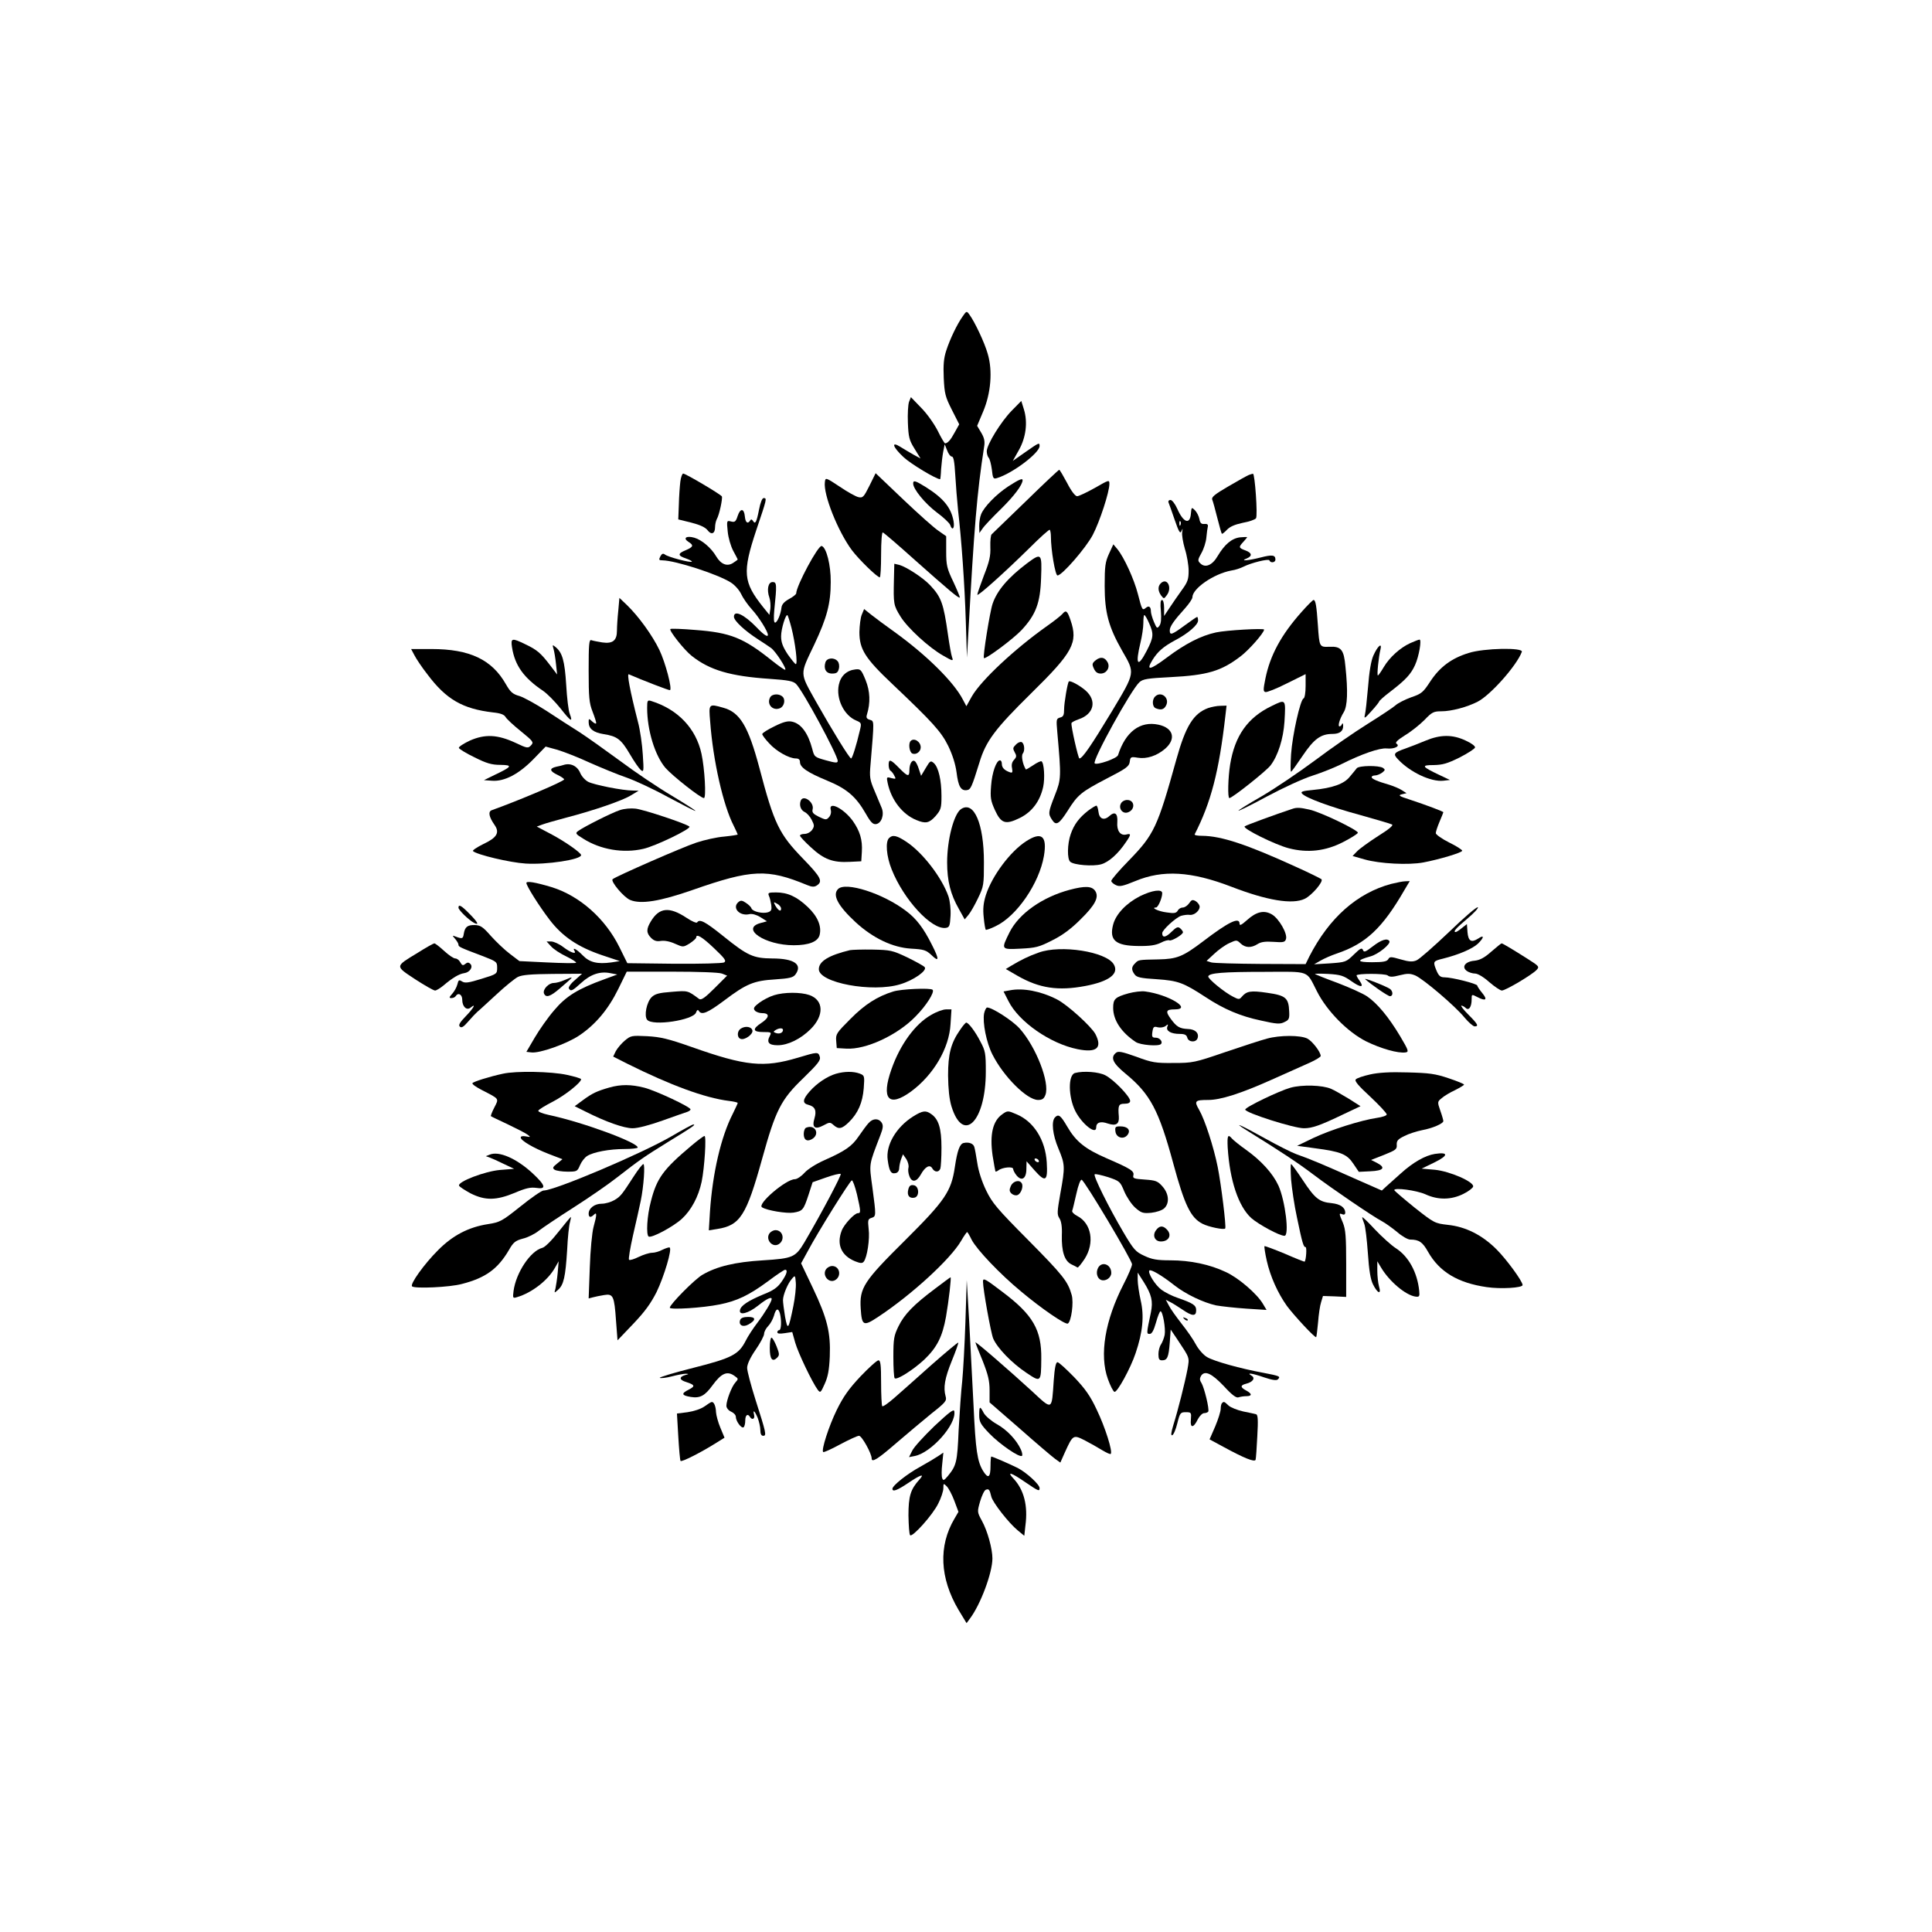 <?xml version="1.0" standalone="no"?>
<!DOCTYPE svg PUBLIC "-//W3C//DTD SVG 20010904//EN"
 "http://www.w3.org/TR/2001/REC-SVG-20010904/DTD/svg10.dtd">
<svg version="1.0" xmlns="http://www.w3.org/2000/svg"
 width="1024pt" height="1024pt" viewBox="0 0 1024 1024"
 preserveAspectRatio="xMidYMid meet">
<g transform="translate(0,1024) scale(0.1,-0.1)"
fill="#000000" stroke="none">
<path d="M5103 8564 c-30 -42 -68 -121 -88 -183 -13 -40 -16 -75 -13 -145 4
-82 8 -99 43 -168 l39 -77 -24 -43 c-22 -41 -37 -57 -51 -58 -3 0 -21 30 -39
67 -19 37 -57 91 -88 122 l-54 56 -10 -25 c-5 -14 -8 -64 -6 -111 3 -76 7 -92
35 -137 l32 -52 -37 20 c-20 12 -52 30 -69 41 -52 33 -42 0 16 -54 37 -35 173
-117 194 -117 1 0 4 24 5 53 2 28 7 70 11 92 l8 40 13 -32 c6 -18 18 -33 25
-33 9 0 14 -27 18 -97 3 -54 10 -138 15 -188 18 -155 35 -393 41 -590 l6 -190
8 140 c30 547 45 733 83 977 5 28 1 47 -15 74 l-22 37 32 76 c41 97 51 216 24
306 -16 58 -70 172 -98 209 -13 18 -15 18 -34 -10z"/>
<path d="M5363 8064 c-58 -59 -133 -181 -133 -216 0 -13 5 -29 10 -34 6 -6 13
-34 17 -62 5 -48 8 -52 27 -46 81 24 226 133 226 170 0 20 -2 19 -75 -32 l-67
-47 32 57 c38 67 48 148 27 216 l-14 45 -50 -51z"/>
<path d="M5437 7583 c-95 -92 -176 -170 -181 -175 -5 -4 -8 -34 -7 -67 2 -47
-5 -78 -34 -151 -19 -51 -35 -96 -35 -102 0 -12 144 117 277 248 56 56 104 99
107 96 3 -3 6 -19 6 -35 0 -71 23 -207 35 -207 24 0 150 145 187 215 37 71 88
227 88 270 0 23 -2 22 -77 -21 -43 -24 -85 -44 -94 -44 -10 0 -31 27 -53 70
-21 39 -39 70 -42 70 -3 0 -83 -75 -177 -167z"/>
<path d="M3606 7688 c-3 -24 -7 -79 -8 -122 l-3 -79 69 -17 c47 -12 74 -25 86
-40 20 -27 40 -19 40 16 0 13 4 32 9 42 14 24 32 112 27 121 -8 12 -192 121
-205 121 -5 0 -12 -19 -15 -42z"/>
<path d="M4608 7665 c-30 -60 -35 -65 -58 -60 -14 3 -59 28 -100 56 -74 49
-75 49 -78 24 -9 -66 69 -261 143 -361 37 -49 133 -143 148 -144 4 0 7 54 7
121 0 68 4 119 9 117 5 -1 83 -68 172 -148 180 -160 230 -202 236 -197 2 2
-14 40 -34 83 -34 71 -38 87 -38 161 l0 81 -40 28 c-22 14 -106 89 -187 166
l-147 140 -33 -67z"/>
<path d="M6620 7723 c-8 -3 -57 -30 -108 -60 -74 -43 -92 -58 -87 -71 4 -9 16
-53 27 -97 11 -44 22 -82 24 -84 2 -2 14 7 27 21 16 17 42 28 84 37 34 6 65
17 70 24 10 13 -6 238 -16 236 -3 0 -13 -3 -21 -6z"/>
<path d="M5344 7662 c-64 -42 -129 -109 -144 -148 -6 -14 -10 -42 -10 -62 l1
-37 17 24 c9 14 54 61 99 105 69 68 113 127 113 151 0 12 -20 3 -76 -33z"/>
<path d="M4840 7677 c0 -29 62 -105 124 -152 37 -27 69 -58 72 -67 11 -34 25
-19 18 20 -13 72 -54 122 -148 181 -55 34 -66 37 -66 18z"/>
<path d="M4023 7539 c-13 -67 -20 -80 -32 -60 -6 9 -11 10 -15 2 -13 -20 -25
-11 -28 21 -4 44 -24 46 -38 4 -10 -31 -15 -35 -35 -30 -23 6 -24 5 -18 -53 3
-33 16 -77 29 -102 13 -24 24 -45 24 -46 0 -2 -11 -10 -25 -19 -31 -20 -64 -7
-89 35 -26 45 -77 88 -116 99 -42 12 -62 -2 -31 -22 29 -18 26 -27 -14 -44
-44 -18 -44 -29 1 -44 19 -7 33 -14 31 -17 -7 -7 -128 25 -143 38 -9 7 -16 5
-24 -10 -9 -18 -8 -21 12 -21 68 -1 291 -73 361 -117 21 -13 45 -40 55 -61 9
-20 35 -58 58 -83 36 -39 84 -116 84 -134 0 -14 -21 -1 -61 41 -66 68 -119 92
-119 55 0 -21 58 -75 130 -121 25 -16 55 -36 66 -44 25 -17 88 -116 75 -116
-5 0 -36 22 -70 49 -150 120 -219 148 -405 162 -70 6 -130 8 -133 5 -8 -8 74
-112 114 -143 95 -75 204 -107 411 -121 101 -7 127 -12 142 -28 36 -36 220
-377 220 -407 0 -12 -11 -11 -62 3 -61 17 -62 18 -73 61 -22 83 -59 134 -107
144 -22 5 -46 -1 -94 -25 -35 -17 -64 -35 -64 -41 0 -5 16 -27 36 -48 37 -42
106 -81 142 -81 15 0 22 -6 22 -19 0 -28 39 -55 143 -98 105 -43 154 -85 206
-176 26 -46 38 -57 54 -55 29 4 45 50 30 86 -6 15 -23 56 -38 91 -25 58 -27
73 -21 140 20 239 20 228 -4 236 -17 5 -20 12 -15 28 19 62 17 122 -7 182 -23
56 -27 60 -54 57 -46 -5 -78 -34 -88 -81 -16 -74 27 -163 92 -190 28 -12 29
-14 19 -54 -18 -78 -40 -147 -46 -147 -9 1 -99 147 -186 301 -88 158 -87 139
-9 303 67 142 87 218 87 331 1 89 -23 184 -48 191 -18 6 -134 -210 -135 -251
0 -5 -17 -19 -38 -30 -25 -14 -38 -28 -40 -45 -4 -37 -23 -80 -34 -80 -7 0 -8
25 -4 68 14 135 13 147 -9 147 -24 0 -32 -41 -17 -83 5 -15 7 -41 5 -59 l-5
-32 -34 42 c-105 132 -110 183 -36 406 57 169 58 171 39 171 -7 0 -17 -24 -24
-61z m172 -627 c20 -79 34 -192 23 -192 -4 0 -23 24 -43 52 -26 40 -35 63 -35
96 0 39 25 120 34 111 2 -2 12 -32 21 -67z"/>
<path d="M6193 7578 c3 -7 18 -49 33 -93 22 -64 29 -76 36 -60 7 17 7 16 4 -5
-3 -14 4 -54 14 -89 11 -34 20 -87 20 -116 0 -45 -5 -60 -35 -101 -19 -27 -49
-69 -65 -94 l-30 -45 0 43 c0 25 -5 42 -11 42 -8 0 -10 -18 -6 -59 3 -41 1
-66 -8 -78 -12 -16 -14 -14 -29 21 -9 21 -16 46 -16 56 0 24 -11 32 -27 18
-18 -15 -20 -12 -42 74 -20 78 -73 194 -109 238 l-21 25 -23 -50 c-20 -44 -23
-66 -23 -170 0 -142 21 -218 92 -343 70 -122 72 -112 -56 -326 -107 -177 -154
-246 -170 -246 -6 0 -45 171 -42 187 1 5 19 14 39 21 80 27 97 98 36 152 -32
28 -83 55 -89 48 -7 -8 -25 -114 -25 -147 0 -31 -4 -40 -21 -44 -21 -6 -21
-10 -15 -79 21 -237 21 -247 -13 -333 -36 -92 -36 -98 -15 -130 21 -33 37 -24
83 48 53 85 72 100 208 171 103 53 118 64 121 89 3 25 6 27 42 21 48 -8 102
10 146 48 59 52 43 110 -36 127 -97 21 -175 -38 -214 -161 -5 -18 -112 -55
-124 -44 -14 15 193 390 237 430 18 17 44 21 164 27 197 10 270 32 372 110 43
32 125 125 125 142 0 8 -200 -3 -255 -15 -79 -17 -163 -60 -260 -133 -91 -68
-113 -72 -76 -12 27 43 56 69 117 102 71 37 124 83 124 106 0 10 -2 19 -5 19
-3 0 -32 -20 -66 -45 -68 -50 -79 -54 -79 -26 0 20 22 52 82 118 21 24 38 49
38 57 0 47 114 125 206 142 22 3 50 13 64 20 41 21 135 44 138 34 6 -16 32
-12 32 4 0 25 -17 27 -79 11 -67 -17 -112 -20 -73 -5 31 13 28 30 -8 43 -35
13 -36 17 -10 45 11 12 20 23 20 25 0 1 -17 1 -37 -1 -44 -5 -82 -37 -119 -99
-28 -49 -66 -65 -92 -39 -15 14 -14 19 6 55 12 21 24 58 26 82 2 24 6 51 8 59
2 10 -4 14 -18 13 -17 -2 -23 5 -27 26 -3 16 -14 37 -24 47 -17 17 -18 16 -21
-19 -5 -60 -40 -47 -72 26 -12 27 -28 47 -36 47 -9 0 -13 -6 -11 -12z m64
-120 c-3 -8 -6 -5 -6 6 -1 11 2 17 5 13 3 -3 4 -12 1 -19z m-167 -520 c26 -58
25 -75 -12 -147 -48 -93 -62 -76 -33 44 8 33 15 79 15 103 0 23 2 42 5 42 4 0
15 -19 25 -42z"/>
<path d="M5443 7254 c-99 -75 -158 -143 -182 -214 -14 -40 -53 -282 -46 -288
8 -8 155 101 200 149 75 81 99 143 103 277 5 131 2 133 -75 76z"/>
<path d="M4738 7169 c-3 -131 -2 -137 35 -197 37 -60 151 -165 226 -207 52
-30 55 -30 47 -8 -4 10 -14 65 -22 122 -23 162 -35 197 -95 260 -38 40 -126
97 -163 107 l-26 6 -2 -83z"/>
<path d="M6152 7148 c-16 -16 -15 -40 2 -64 15 -19 15 -19 30 1 31 40 2 97
-32 63z"/>
<path d="M3277 7003 c-4 -37 -7 -85 -7 -105 0 -53 -22 -71 -78 -63 -24 4 -51
9 -58 12 -12 4 -14 -24 -14 -161 0 -142 3 -172 20 -216 11 -28 20 -56 20 -62
0 -6 -9 -3 -20 7 -19 18 -20 17 -20 -2 0 -35 24 -55 79 -64 72 -11 93 -27 140
-107 22 -38 48 -75 57 -83 16 -13 17 -8 11 81 -3 52 -14 131 -26 175 -43 168
-59 257 -48 251 66 -29 213 -86 218 -84 13 6 -24 146 -56 213 -37 77 -110 178
-172 238 l-40 38 -6 -68z"/>
<path d="M6899 6997 c-108 -121 -167 -230 -192 -353 -12 -60 -12 -69 0 -72 8
-2 59 18 114 46 l99 49 0 -63 c0 -36 -5 -64 -11 -66 -17 -6 -59 -193 -66 -295
-3 -51 -4 -93 0 -93 3 0 30 38 61 84 60 89 96 116 158 116 39 0 58 15 57 44 0
12 -3 15 -6 9 -2 -7 -8 -13 -13 -13 -11 0 0 39 22 75 20 33 23 110 9 243 -8
89 -23 107 -85 104 -53 -2 -53 -2 -61 115 -7 102 -12 133 -23 133 -4 0 -32
-28 -63 -63z"/>
<path d="M4568 6983 c-7 -15 -12 -57 -13 -93 0 -91 30 -139 174 -275 213 -202
259 -252 297 -329 23 -48 38 -96 44 -140 9 -74 23 -98 54 -94 21 3 26 14 67
146 34 114 84 180 274 367 222 218 250 269 209 388 -17 50 -24 56 -44 32 -7
-8 -42 -36 -79 -62 -174 -123 -351 -289 -400 -374 l-29 -52 -18 34 c-48 94
-194 238 -365 361 -44 31 -97 71 -119 88 l-40 32 -12 -29z"/>
<path d="M2714 6808 c15 -95 62 -161 165 -230 22 -15 63 -57 92 -93 54 -69 67
-77 49 -29 -7 16 -15 85 -19 154 -8 127 -20 171 -57 201 -16 13 -17 12 -10
-11 4 -14 10 -50 13 -80 l6 -55 -38 50 c-49 64 -69 81 -130 110 -72 35 -79 34
-71 -17z"/>
<path d="M7474 6831 c-54 -25 -109 -75 -140 -127 -14 -24 -28 -44 -31 -44 -6
0 4 99 14 139 9 38 -16 16 -38 -34 -12 -27 -22 -86 -28 -166 -6 -68 -13 -135
-17 -149 -5 -21 0 -18 34 20 23 25 41 48 42 52 0 4 27 28 60 53 81 62 108 92
130 140 21 46 36 135 24 135 -5 0 -27 -9 -50 -19z"/>
<path d="M2196 6768 c9 -18 40 -65 70 -103 99 -132 186 -182 347 -201 41 -4
60 -12 67 -25 6 -10 42 -44 81 -75 65 -53 69 -58 54 -74 -16 -17 -20 -17 -83
13 -95 44 -161 47 -241 12 -34 -16 -60 -33 -59 -39 2 -6 39 -29 83 -50 64 -32
91 -40 138 -40 66 -1 62 -9 -33 -54 l-55 -27 43 -3 c65 -5 142 35 219 114 l65
67 62 -17 c33 -10 111 -40 171 -68 61 -27 148 -63 195 -79 46 -16 147 -63 223
-105 77 -41 141 -74 143 -72 2 2 -55 38 -126 81 -71 42 -193 124 -272 183 -79
58 -176 127 -216 153 -40 25 -119 76 -175 113 -56 36 -121 72 -144 79 -36 10
-48 21 -72 63 -74 130 -191 186 -394 186 l-108 0 17 -32z"/>
<path d="M7784 6779 c-91 -28 -152 -74 -202 -149 -39 -60 -47 -67 -103 -86
-33 -12 -70 -31 -82 -42 -12 -11 -78 -55 -147 -98 -69 -43 -195 -130 -280
-194 -85 -63 -212 -149 -282 -190 -70 -40 -126 -75 -124 -77 2 -2 71 32 152
76 82 44 190 94 241 110 50 16 119 44 153 61 105 53 203 87 240 83 40 -4 73
12 52 25 -9 6 4 19 45 45 32 19 78 56 103 81 40 42 49 46 90 46 52 0 136 22
192 51 67 34 207 191 234 264 10 24 -201 20 -282 -6z"/>
<path d="M5808 6741 c-20 -16 -21 -22 -10 -45 8 -18 19 -26 36 -26 31 0 51 32
37 59 -15 28 -37 32 -63 12z"/>
<path d="M4375 6730 c-11 -35 3 -60 35 -60 23 0 31 5 36 25 4 15 1 32 -6 40
-18 22 -57 19 -65 -5z"/>
<path d="M4082 6544 c-20 -36 13 -73 51 -58 22 8 31 42 17 59 -17 20 -57 19
-68 -1z"/>
<path d="M6122 6548 c-17 -17 -15 -55 4 -62 27 -11 43 -7 54 14 22 40 -26 80
-58 48z"/>
<path d="M3430 6488 c0 -118 41 -252 97 -318 38 -43 186 -160 204 -160 13 0 4
157 -13 235 -29 134 -125 235 -265 279 -21 7 -23 4 -23 -36z"/>
<path d="M6740 6498 c-127 -61 -195 -157 -220 -310 -11 -68 -14 -178 -4 -178
15 0 195 143 218 173 40 52 68 142 74 232 7 122 8 120 -68 83z"/>
<path d="M3764 6416 c15 -206 69 -445 125 -553 11 -23 21 -44 21 -46 0 -2 -32
-7 -71 -11 -40 -3 -106 -18 -148 -32 -71 -23 -427 -179 -444 -194 -12 -11 59
-96 93 -110 57 -24 159 -7 331 53 314 110 397 113 607 26 24 -10 37 -11 50 -3
35 22 24 44 -71 142 -128 132 -154 185 -232 482 -59 221 -103 295 -192 319
-77 22 -77 21 -69 -73z"/>
<path d="M6403 6487 c-78 -29 -119 -96 -168 -272 -100 -360 -118 -398 -251
-535 -52 -53 -94 -102 -94 -109 0 -6 11 -16 24 -22 20 -10 37 -6 103 21 146
61 297 52 510 -30 189 -73 323 -95 388 -64 38 18 101 92 89 104 -5 4 -65 34
-134 65 -265 121 -397 164 -498 165 -24 0 -42 3 -40 8 86 168 129 331 163 630
l6 52 -33 -1 c-18 0 -47 -6 -65 -12z"/>
<path d="M7555 6314 c-33 -14 -80 -32 -105 -41 -63 -22 -68 -29 -40 -58 64
-68 174 -120 240 -113 l35 4 -55 26 c-95 45 -100 53 -31 53 48 1 72 8 137 40
43 22 80 46 82 53 2 7 -19 23 -50 37 -70 33 -134 32 -213 -1z"/>
<path d="M4827 6313 c-14 -13 -7 -61 9 -67 20 -8 44 10 44 33 0 30 -35 52 -53
34z"/>
<path d="M5386 6295 c-19 -19 -19 -21 -6 -46 9 -15 7 -23 -5 -36 -11 -11 -15
-26 -11 -44 4 -23 2 -27 -12 -22 -28 10 -42 24 -42 44 0 11 -4 19 -10 19 -19
0 -42 -64 -47 -135 -5 -63 -2 -79 20 -128 33 -72 56 -80 133 -42 64 32 106 88
123 164 10 46 5 128 -9 136 -4 2 -24 -7 -44 -21 -21 -14 -38 -24 -39 -22 -17
28 -25 73 -16 84 13 16 8 56 -7 61 -7 2 -19 -3 -28 -12z"/>
<path d="M4710 6186 c0 -14 4 -28 10 -31 5 -3 15 -15 20 -26 10 -18 9 -19 -16
-13 -25 7 -26 6 -19 -27 19 -89 78 -165 151 -195 50 -21 69 -17 103 21 28 33
31 42 31 106 0 84 -16 152 -40 174 -17 15 -20 14 -43 -25 l-25 -42 -12 36 c-6
20 -16 39 -22 42 -14 9 -28 -15 -28 -48 0 -37 -9 -35 -55 12 -45 46 -55 49
-55 16z"/>
<path d="M2985 6185 c-5 -2 -22 -6 -37 -9 -38 -9 -35 -23 7 -43 19 -9 35 -20
35 -24 0 -10 -243 -113 -383 -163 -21 -7 -16 -35 14 -78 29 -41 13 -68 -60
-102 -34 -17 -58 -33 -54 -37 20 -19 196 -61 279 -66 110 -7 295 21 294 45 -1
13 -90 75 -163 113 l-72 38 30 11 c16 6 72 22 125 36 146 38 301 91 345 119
l40 24 -31 1 c-54 0 -204 30 -236 46 -16 8 -36 30 -43 48 -16 37 -52 54 -90
41z"/>
<path d="M7191 6168 c-6 -7 -22 -28 -37 -45 -30 -38 -92 -60 -196 -70 -54 -5
-66 -9 -57 -19 19 -23 150 -71 309 -114 85 -24 161 -46 168 -50 9 -4 -17 -26
-75 -62 -48 -31 -98 -67 -111 -81 l-23 -24 63 -18 c80 -23 235 -31 313 -16 84
16 205 52 205 62 0 5 -31 25 -70 44 -38 19 -70 42 -70 49 0 8 9 35 20 61 11
26 20 48 20 50 0 4 -90 38 -178 67 -57 18 -63 23 -42 28 l25 6 -25 16 c-14 9
-43 21 -65 28 -66 19 -95 32 -95 41 0 5 8 9 18 9 10 0 27 7 38 15 16 13 17 16
4 25 -22 14 -127 13 -139 -2z"/>
<path d="M4244 5996 c-9 -24 0 -50 21 -60 11 -5 28 -23 37 -41 15 -29 15 -35
2 -54 -9 -12 -26 -21 -40 -21 -13 0 -24 -4 -24 -9 0 -5 26 -33 59 -63 68 -63
116 -81 206 -76 l60 3 3 50 c4 63 -10 110 -48 164 -48 66 -129 107 -117 59 4
-13 0 -29 -9 -39 -14 -16 -18 -15 -54 2 -30 15 -37 23 -33 39 10 38 -50 81
-63 46z"/>
<path d="M5941 5981 c-14 -26 9 -56 36 -47 41 13 39 66 -3 66 -13 0 -28 -8
-33 -19z"/>
<path d="M5767 5943 c-47 -37 -74 -72 -92 -124 -18 -51 -20 -133 -2 -147 20
-17 120 -25 163 -13 40 11 90 55 132 118 27 39 28 47 2 40 -32 -8 -52 20 -48
66 3 46 -13 58 -42 32 -28 -26 -54 -16 -58 23 -2 17 -7 32 -11 32 -4 0 -24
-12 -44 -27z"/>
<path d="M3285 5946 c-41 -13 -188 -87 -220 -110 -17 -12 -15 -16 26 -41 91
-58 212 -79 319 -54 63 14 256 107 244 118 -16 15 -238 89 -285 95 -25 3 -61
0 -84 -8z"/>
<path d="M5094 5952 c-38 -25 -74 -162 -74 -283 0 -98 18 -170 63 -248 l30
-54 20 24 c11 13 34 53 51 89 30 62 31 71 31 190 0 204 -53 327 -121 282z"/>
<path d="M6850 5953 c-85 -28 -247 -87 -253 -93 -13 -11 163 -98 234 -116 100
-26 195 -15 288 33 41 21 76 43 78 49 4 13 -197 110 -257 123 -49 11 -67 12
-90 4z"/>
<path d="M4712 5798 c-20 -20 -14 -96 14 -166 64 -161 212 -321 287 -310 19 3
22 10 25 64 2 35 -3 79 -11 103 -35 100 -137 233 -224 290 -50 33 -72 38 -91
19z"/>
<path d="M5440 5782 c-85 -54 -182 -184 -215 -287 -13 -42 -16 -73 -11 -118 3
-33 8 -62 11 -65 2 -2 26 6 52 19 112 53 231 227 256 372 18 106 -12 131 -93
79z"/>
<path d="M2790 5560 c0 -15 67 -122 123 -195 68 -89 150 -144 276 -187 l96
-32 -45 -7 c-74 -10 -115 0 -151 37 -31 32 -58 47 -44 24 12 -20 -21 -9 -59
20 -22 17 -51 30 -65 30 l-24 0 24 -26 c13 -15 50 -39 82 -54 32 -16 54 -30
50 -33 -5 -3 -74 -2 -155 2 l-145 7 -50 38 c-28 21 -73 64 -101 95 -42 48 -55
57 -85 58 -40 1 -53 -10 -59 -47 -4 -26 -8 -27 -43 -14 -19 7 -19 7 -2 -13 9
-11 17 -24 17 -30 0 -11 5 -14 130 -61 72 -28 75 -30 75 -61 0 -33 -1 -34 -83
-59 -68 -21 -87 -24 -103 -14 -16 10 -19 9 -25 -16 -4 -15 -16 -37 -27 -49
-17 -19 -18 -23 -4 -23 9 0 19 5 22 10 13 21 35 10 35 -19 0 -37 24 -59 45
-41 32 26 13 -6 -27 -47 -31 -32 -39 -46 -31 -54 9 -9 20 -2 45 27 18 21 40
44 48 51 8 6 53 48 100 91 47 44 99 86 115 94 22 11 71 15 185 16 l155 1 -38
-34 c-22 -18 -36 -39 -32 -44 10 -17 18 -14 65 29 51 47 102 63 155 52 l37 -7
-68 -25 c-141 -51 -204 -90 -267 -165 -33 -38 -79 -104 -103 -145 l-44 -75 26
-3 c43 -6 187 45 253 89 87 58 155 139 208 247 l45 92 238 0 c142 0 250 -4
266 -10 l28 -11 -67 -67 c-50 -50 -70 -64 -81 -57 -62 46 -59 45 -146 38 -68
-5 -88 -11 -106 -28 -27 -27 -41 -99 -24 -120 29 -35 244 -2 259 38 5 14 10
17 15 9 14 -24 46 -11 133 54 119 90 158 106 271 113 77 5 96 10 108 26 39 53
-6 85 -123 85 -100 1 -130 14 -259 118 -97 78 -126 93 -139 73 -3 -5 -29 6
-57 25 -91 60 -144 54 -188 -19 -25 -41 -25 -62 1 -88 15 -15 29 -20 52 -16
20 3 49 -3 75 -15 43 -19 43 -19 78 2 18 12 34 26 34 31 0 22 31 4 95 -57 58
-55 66 -67 53 -75 -10 -5 -126 -8 -265 -7 l-248 3 -42 85 c-75 152 -211 272
-359 318 -87 26 -134 34 -134 22z"/>
<path d="M7373 5555 c-181 -49 -328 -180 -433 -384 l-20 -41 -238 1 c-130 1
-248 4 -262 8 l-25 8 40 37 c22 21 58 47 80 57 39 18 40 18 61 -2 25 -23 56
-24 89 -3 19 12 41 15 85 12 52 -4 61 -2 66 15 9 28 -37 108 -74 130 -42 25
-83 15 -133 -30 -28 -25 -39 -31 -39 -19 0 38 -58 10 -193 -93 -108 -82 -139
-94 -237 -96 -107 -2 -106 -2 -124 -21 -20 -19 -20 -35 -2 -59 11 -15 32 -20
117 -25 114 -8 141 -18 259 -95 97 -64 184 -101 293 -124 84 -19 102 -20 125
-8 24 11 27 18 25 56 -3 72 -18 85 -117 99 -88 13 -109 9 -135 -22 -12 -14
-16 -14 -45 1 -46 23 -135 96 -132 108 5 18 78 24 297 24 247 1 221 10 279
-103 53 -105 163 -216 260 -265 79 -39 171 -65 210 -59 18 3 16 10 -29 86 -61
102 -121 174 -175 211 -22 15 -93 47 -156 71 -63 23 -117 45 -120 47 -3 3 29
3 70 1 65 -4 81 -9 122 -38 51 -36 70 -35 44 2 -9 12 -16 25 -16 28 0 11 151
11 165 0 11 -9 26 -9 64 1 40 10 55 10 82 -1 42 -18 213 -163 262 -224 21 -25
45 -46 53 -46 23 0 17 12 -33 62 -26 26 -43 48 -37 48 5 0 16 -6 22 -12 17
-17 32 5 32 45 0 28 0 28 31 12 44 -23 55 -14 25 22 -14 17 -26 35 -26 39 0
10 -134 44 -174 44 -21 0 -30 7 -42 35 -20 49 -19 51 34 64 84 21 156 52 185
79 34 33 35 50 1 27 -36 -23 -52 -13 -56 35 l-3 42 -27 -21 c-14 -12 -29 -21
-32 -21 -17 0 1 20 59 69 36 30 62 58 58 62 -5 5 -73 -54 -153 -131 -80 -76
-157 -144 -172 -150 -21 -9 -39 -8 -84 5 -52 15 -58 15 -66 1 -7 -12 -26 -16
-86 -16 -81 0 -84 10 -8 31 41 11 109 66 100 81 -11 17 -43 7 -88 -28 -39 -30
-47 -33 -52 -19 -6 13 -14 9 -48 -24 -41 -40 -44 -41 -127 -47 l-84 -5 35 20
c19 11 58 28 85 37 154 52 242 134 359 337 l28 47 -24 -1 c-12 0 -46 -7 -75
-14z"/>
<path d="M4442 5528 c-32 -32 0 -90 94 -177 92 -84 195 -133 293 -139 68 -4
79 -7 109 -35 40 -39 41 -22 1 56 -44 88 -83 139 -137 179 -122 93 -320 156
-360 116z"/>
<path d="M5670 5524 c-146 -39 -269 -126 -319 -225 -46 -93 -46 -92 59 -87 79
4 97 8 167 44 53 26 100 61 148 109 81 79 102 121 79 154 -18 25 -54 26 -134
5z"/>
<path d="M6042 5490 c-72 -37 -127 -94 -142 -150 -22 -83 12 -113 133 -114 61
-1 92 4 119 17 20 11 41 16 46 13 10 -6 72 30 72 43 0 5 -7 14 -15 21 -12 10
-20 6 -46 -19 -30 -30 -49 -33 -49 -7 0 17 71 82 100 92 14 4 35 7 46 5 25 -3
56 25 52 47 -2 8 -11 20 -21 26 -16 9 -22 7 -34 -11 -9 -13 -24 -23 -34 -23
-10 0 -22 -7 -27 -17 -8 -13 -19 -15 -58 -9 -43 5 -87 26 -57 26 11 0 33 51
33 76 0 23 -53 16 -118 -16z"/>
<path d="M4075 5493 c5 -10 10 -32 13 -50 3 -25 0 -32 -17 -38 -28 -9 -81 3
-88 20 -2 8 -16 21 -30 30 -19 13 -27 14 -39 4 -36 -30 6 -77 59 -64 13 3 36
-3 57 -16 l35 -22 -33 -9 c-110 -29 22 -118 175 -118 80 0 128 19 137 54 12
47 -11 100 -63 149 -58 55 -107 77 -168 77 -39 0 -44 -2 -38 -17z m65 -69 c0
-19 -16 -10 -31 17 -10 19 -9 20 10 9 12 -6 21 -18 21 -26z"/>
<path d="M2430 5429 c0 -12 54 -65 82 -80 30 -16 21 3 -24 48 -43 44 -58 52
-58 32z"/>
<path d="M2214 5190 c-122 -74 -121 -69 -14 -140 51 -33 98 -60 106 -60 7 0
28 13 46 28 46 39 81 60 108 64 30 4 49 33 33 49 -9 9 -16 9 -27 0 -12 -10
-17 -8 -26 8 -6 12 -18 21 -27 21 -9 0 -35 18 -59 40 -24 22 -47 40 -52 40 -4
0 -44 -22 -88 -50z"/>
<path d="M7904 5196 c-37 -33 -61 -45 -89 -48 -48 -4 -70 -32 -41 -54 11 -8
31 -14 44 -14 14 0 45 -18 75 -45 29 -25 59 -45 67 -45 20 0 161 84 184 109
16 17 14 20 -46 58 -77 49 -134 83 -139 83 -3 0 -27 -20 -55 -44z"/>
<path d="M4505 5204 c-112 -27 -165 -59 -165 -101 0 -72 283 -125 431 -80 71
21 145 73 130 91 -6 7 -48 30 -93 52 -78 37 -89 39 -183 41 -55 1 -109 -1
-120 -3z"/>
<path d="M5505 5191 c-52 -18 -96 -40 -146 -70 l-28 -17 64 -37 c114 -65 214
-80 357 -53 127 24 181 65 151 115 -40 67 -281 105 -398 62z"/>
<path d="M2991 5045 c-18 -8 -43 -15 -56 -15 -27 0 -59 -34 -52 -55 10 -25 33
-18 84 26 79 68 79 67 24 44z"/>
<path d="M7236 5050 c28 -26 120 -90 131 -90 17 0 17 25 1 38 -17 13 -144 63
-132 52z"/>
<path d="M4735 4985 c-85 -26 -152 -69 -228 -146 -73 -73 -78 -80 -75 -116 l3
-38 51 -3 c103 -6 270 71 366 170 57 57 103 130 91 142 -11 11 -167 4 -208 -9z"/>
<path d="M5352 4991 l-33 -6 26 -51 c55 -110 222 -226 367 -255 100 -20 132 6
94 80 -22 41 -150 157 -204 184 -86 44 -181 62 -250 48z"/>
<path d="M5981 4975 c-71 -20 -81 -30 -81 -77 0 -65 43 -130 120 -181 24 -16
120 -24 133 -11 12 12 -6 34 -27 34 -19 0 -22 4 -18 31 4 27 8 30 29 24 14 -3
32 0 41 7 13 11 15 10 9 -4 -8 -22 19 -38 66 -38 26 0 36 -5 40 -20 6 -24 45
-27 54 -4 10 27 -11 49 -50 50 -45 2 -61 12 -91 53 -30 41 -26 51 20 51 97 0
-33 79 -156 95 -19 3 -59 -2 -89 -10z"/>
<path d="M4102 4965 c-23 -7 -58 -25 -78 -40 -28 -21 -33 -30 -23 -41 6 -8 24
-14 40 -14 40 0 37 -24 -6 -52 -49 -32 -45 -48 10 -48 43 0 45 -1 35 -21 -18
-34 -5 -49 42 -49 54 0 122 33 175 86 72 72 69 153 -7 180 -46 16 -134 16
-188 -1z m48 -184 c0 -15 -19 -23 -38 -16 -14 5 -14 7 -2 15 19 12 40 13 40 1z"/>
<path d="M5216 4869 c-9 -49 12 -155 44 -218 59 -117 183 -241 242 -241 22 0
31 6 39 27 24 65 -50 255 -137 352 -38 42 -145 111 -172 111 -5 0 -12 -14 -16
-31z"/>
<path d="M4934 4860 c-84 -48 -163 -156 -209 -287 -56 -158 -15 -205 104 -118
119 88 202 229 209 357 l5 78 -29 0 c-16 0 -52 -13 -80 -30z"/>
<path d="M5089 4782 c-49 -70 -64 -128 -64 -242 1 -71 6 -124 18 -164 62 -201
182 -80 182 184 0 96 -2 110 -29 160 -27 53 -63 100 -75 100 -3 0 -18 -17 -32
-38z"/>
<path d="M3928 4789 c-22 -12 -23 -48 -3 -55 21 -9 67 24 63 44 -4 20 -36 26
-60 11z"/>
<path d="M3312 4725 c-18 -15 -39 -40 -48 -56 l-14 -29 77 -39 c225 -112 408
-180 536 -196 26 -3 47 -8 47 -11 0 -3 -12 -28 -26 -57 -63 -123 -107 -314
-121 -518 l-6 -100 44 7 c122 19 155 71 239 374 71 256 99 312 218 426 77 75
93 95 87 113 -8 27 -13 26 -116 -5 -181 -54 -276 -45 -564 57 -125 44 -165 53
-235 57 -82 4 -87 3 -118 -23z"/>
<path d="M6715 4735 c-27 -7 -126 -39 -220 -71 -163 -56 -174 -58 -275 -58
-95 -1 -114 2 -197 33 -76 27 -96 31 -108 21 -31 -25 -17 -55 51 -111 131
-108 176 -193 253 -477 60 -221 92 -286 154 -318 32 -17 116 -34 121 -25 6 10
-22 237 -40 326 -21 105 -68 250 -98 302 -28 48 -23 53 48 53 65 0 172 34 333
106 81 36 174 78 206 92 31 14 57 30 57 35 0 21 -44 78 -70 92 -36 19 -147 19
-215 0z"/>
<path d="M2665 4549 c-70 -15 -156 -42 -161 -50 -3 -5 21 -22 53 -38 91 -47
88 -42 63 -91 -12 -23 -20 -44 -18 -46 2 -2 42 -21 89 -43 46 -22 93 -46 104
-54 19 -14 18 -15 -8 -10 -16 3 -27 1 -27 -6 0 -16 66 -55 148 -87 l73 -28
-28 -23 c-24 -19 -26 -24 -13 -33 8 -5 39 -10 67 -10 51 0 53 1 67 34 8 19 25
41 38 49 33 21 118 37 198 37 39 0 70 4 70 8 0 27 -293 135 -473 173 -32 7
-56 17 -54 22 2 6 36 27 77 48 64 33 150 101 150 119 0 4 -34 14 -75 23 -82
18 -270 22 -340 6z"/>
<path d="M4431 4549 c-47 -14 -101 -50 -139 -93 -39 -44 -40 -64 -7 -72 35 -9
44 -30 32 -71 -15 -49 2 -62 47 -38 33 18 36 18 54 2 27 -24 44 -21 81 15 49
48 73 104 79 180 5 66 4 68 -22 78 -33 12 -79 12 -125 -1z"/>
<path d="M5698 4553 c-38 -10 -36 -128 2 -203 35 -68 110 -127 110 -86 0 27
23 35 62 21 43 -14 61 -3 58 37 -5 59 -1 68 30 68 20 0 30 5 30 15 0 23 -88
114 -132 136 -35 18 -115 24 -160 12z"/>
<path d="M7261 4545 c-36 -8 -69 -19 -75 -26 -8 -8 13 -33 77 -92 48 -45 87
-87 87 -94 0 -6 -24 -14 -52 -18 -83 -12 -245 -63 -338 -107 l-85 -41 95 -13
c137 -18 169 -31 203 -82 l29 -43 61 3 c70 3 83 19 36 44 l-32 16 69 27 c62
25 69 30 67 53 -1 22 6 30 41 47 23 12 65 25 94 31 55 10 112 35 112 48 0 5
-7 30 -16 55 -16 46 -16 48 8 67 12 11 44 30 70 42 26 13 47 26 48 29 0 4 -37
19 -82 34 -71 24 -102 28 -218 31 -93 3 -155 -1 -199 -11z"/>
<path d="M3230 4476 c-66 -19 -90 -30 -139 -66 l-45 -33 58 -29 c107 -54 203
-88 249 -88 28 0 89 16 159 41 62 22 121 43 131 46 9 3 17 9 17 13 0 13 -183
99 -245 115 -71 18 -124 18 -185 1z"/>
<path d="M6840 4475 c-58 -16 -240 -103 -240 -116 0 -17 257 -99 311 -99 44 0
86 15 207 73 l93 44 -63 40 c-35 21 -76 45 -93 52 -46 20 -153 23 -215 6z"/>
<path d="M4839 4322 c-90 -57 -145 -152 -134 -230 8 -59 17 -75 41 -70 12 2
20 12 20 28 1 14 6 36 11 49 l9 23 18 -26 c9 -15 14 -35 11 -45 -3 -10 -1 -31
5 -45 13 -35 38 -31 60 8 23 42 48 56 61 34 12 -22 35 -23 43 -2 3 9 6 58 6
111 0 102 -15 151 -54 178 -29 21 -46 19 -97 -13z"/>
<path d="M5312 4334 c-50 -35 -67 -107 -51 -219 7 -44 14 -82 15 -84 2 -2 9 1
16 6 20 16 78 22 78 7 0 -6 8 -22 18 -34 27 -33 52 -17 52 34 l1 41 43 -49
c58 -65 70 -57 64 43 -7 119 -69 217 -160 255 -46 20 -48 20 -76 0z m193 -244
c3 -5 2 -10 -4 -10 -5 0 -13 5 -16 10 -3 6 -2 10 4 10 5 0 13 -4 16 -10z"/>
<path d="M5592 4318 c-21 -21 -13 -93 18 -166 35 -84 36 -96 10 -238 -17 -97
-18 -111 -5 -131 10 -15 15 -45 13 -90 -2 -86 14 -136 50 -154 15 -7 30 -15
33 -17 4 -1 20 19 38 46 54 85 36 188 -39 227 -18 9 -30 22 -27 28 3 7 12 47
22 90 10 46 22 76 28 74 16 -5 267 -426 267 -448 0 -10 -20 -58 -45 -106 -98
-191 -129 -374 -83 -502 13 -36 28 -66 35 -68 14 -5 85 124 112 205 38 112 46
197 27 279 -9 40 -16 89 -16 110 l0 38 32 -50 c42 -67 50 -102 38 -161 -24
-114 -24 -114 -6 -114 11 0 21 18 33 60 9 33 20 60 24 60 12 0 28 -92 22 -125
-3 -16 -12 -39 -19 -50 -8 -11 -14 -34 -14 -52 0 -26 4 -33 19 -33 28 0 35 16
41 94 l5 69 35 -52 c67 -101 65 -94 54 -158 -14 -73 -51 -220 -75 -296 -12
-40 -14 -57 -6 -54 7 2 19 30 27 63 14 56 17 59 45 59 29 0 30 -2 27 -39 -5
-47 14 -46 37 2 9 17 24 32 33 32 9 0 19 4 22 8 7 12 -21 127 -36 152 -10 15
-10 24 -2 38 20 30 56 13 121 -55 44 -48 66 -64 78 -59 9 3 28 6 41 6 31 0 31
13 -1 30 -32 17 -32 28 0 36 36 9 50 30 28 43 -29 17 3 13 69 -10 42 -14 64
-17 71 -10 16 16 10 18 -78 35 -120 22 -260 61 -297 83 -18 10 -45 40 -59 66
-14 27 -49 77 -77 112 -28 36 -59 79 -67 96 l-16 30 23 -12 c13 -6 42 -25 65
-40 52 -36 73 -37 73 -4 0 27 -15 37 -98 66 -30 10 -69 30 -86 43 -34 25 -74
91 -64 102 8 8 66 -26 132 -78 61 -48 154 -92 222 -107 28 -5 100 -13 159 -17
l108 -7 -19 32 c-31 53 -129 138 -197 169 -84 40 -188 62 -294 62 -71 0 -98 5
-138 24 -46 21 -56 32 -112 127 -77 131 -159 296 -151 305 4 3 35 -4 71 -15
62 -21 64 -23 86 -76 13 -30 38 -68 58 -86 32 -28 41 -31 85 -27 27 3 57 13
68 23 30 27 26 78 -9 117 -25 28 -35 32 -93 36 -57 4 -65 6 -61 22 6 23 -13
35 -142 91 -113 49 -162 88 -208 167 -35 60 -46 69 -65 50z"/>
<path d="M4604 4288 c-12 -13 -35 -45 -53 -71 -36 -53 -71 -77 -181 -126 -43
-19 -88 -47 -106 -67 -17 -19 -40 -34 -51 -34 -47 0 -202 -132 -174 -149 26
-17 131 -34 167 -28 48 8 53 14 79 93 l22 68 71 25 c39 14 74 22 78 19 5 -6
-100 -205 -192 -362 -48 -80 -61 -86 -220 -96 -148 -9 -244 -32 -320 -76 -41
-23 -174 -158 -174 -175 0 -12 175 -1 263 17 92 18 157 49 256 122 45 34 87
62 92 62 16 0 9 -24 -19 -64 -21 -30 -43 -46 -97 -67 -79 -33 -119 -59 -123
-83 -6 -30 43 -18 96 24 45 36 72 49 72 35 0 -14 -37 -75 -75 -125 -23 -30
-52 -74 -63 -97 -37 -72 -72 -91 -278 -143 -103 -26 -182 -50 -177 -53 5 -3
34 0 64 8 30 8 63 14 74 14 17 -1 17 -2 -3 -7 -34 -10 -32 -26 5 -37 46 -15
49 -22 14 -40 -42 -21 -39 -31 10 -39 49 -8 75 6 115 61 48 66 79 79 119 49
19 -13 19 -15 3 -33 -20 -21 -48 -96 -48 -124 0 -11 11 -25 25 -31 14 -6 25
-18 25 -27 0 -23 29 -63 41 -56 5 4 9 19 9 36 0 29 13 39 25 19 11 -18 27 -11
22 10 -8 32 3 23 19 -15 7 -19 14 -48 14 -65 0 -20 5 -30 15 -30 19 0 16 14
-41 192 -24 76 -44 151 -44 168 0 19 16 54 45 96 25 36 45 74 45 85 0 10 10
29 21 40 12 12 25 36 31 55 10 39 23 44 32 12 9 -36 7 -88 -4 -88 -5 0 -10 -5
-10 -11 0 -8 13 -9 39 -5 l40 6 16 -57 c16 -55 89 -208 119 -249 14 -18 16
-16 37 31 17 37 24 74 27 145 5 127 -13 202 -90 364 l-62 130 35 64 c54 102
224 374 234 376 5 0 17 -33 27 -74 21 -92 21 -100 5 -100 -18 0 -74 -60 -86
-93 -28 -73 -2 -132 71 -162 28 -11 38 -12 46 -2 18 22 33 121 26 173 -5 47
-4 53 15 59 25 8 25 10 5 160 -18 132 -20 116 42 278 14 36 16 51 8 65 -16 26
-47 26 -70 0z m-399 -970 c-26 -127 -30 -132 -44 -57 -6 36 -11 76 -11 88 0
28 26 90 48 114 16 19 17 18 20 -22 2 -23 -4 -78 -13 -123z"/>
<path d="M3560 4218 c-158 -92 -620 -288 -679 -288 -10 0 -65 -38 -122 -84
-98 -78 -108 -84 -172 -94 -104 -16 -188 -60 -266 -139 -73 -73 -149 -179
-137 -191 14 -13 200 -5 265 13 125 32 190 80 248 179 24 42 34 50 74 61 26 6
64 25 85 42 22 17 104 72 184 123 80 51 183 122 230 159 121 94 141 108 275
191 126 77 145 90 130 90 -6 0 -57 -28 -115 -62z"/>
<path d="M6609 4248 c176 -109 270 -171 353 -234 102 -77 315 -222 363 -247
17 -9 52 -34 79 -56 26 -23 58 -41 70 -41 47 0 66 -13 95 -65 60 -106 158
-165 311 -187 74 -11 190 -4 190 11 0 20 -85 136 -138 189 -76 76 -163 120
-258 130 -69 8 -72 9 -177 92 -58 47 -106 88 -107 92 -1 15 118 -1 165 -22 67
-31 137 -30 201 2 27 13 50 31 52 39 5 25 -123 81 -203 89 l-70 6 68 33 c75
37 75 56 2 45 -51 -8 -116 -45 -180 -103 -28 -25 -62 -56 -76 -68 l-25 -23
-150 66 c-157 70 -230 101 -304 127 -25 9 -98 46 -163 82 -129 72 -183 96 -98
43z"/>
<path d="M4273 4263 c-7 -2 -13 -17 -13 -33 0 -31 16 -42 41 -29 48 25 21 82
-28 62z"/>
<path d="M5912 4243 c4 -34 45 -45 65 -17 17 24 0 44 -39 44 -26 0 -29 -3 -26
-27z"/>
<path d="M3665 4168 c-150 -126 -184 -173 -215 -295 -21 -78 -26 -178 -12
-187 16 -9 130 52 176 94 50 46 88 117 105 197 15 73 26 243 15 242 -5 0 -36
-23 -69 -51z"/>
<path d="M6507 4158 c11 -175 57 -312 125 -374 39 -34 149 -94 176 -94 27 0 4
186 -32 266 -30 65 -91 132 -172 190 -34 24 -67 51 -74 59 -22 26 -26 17 -23
-47z"/>
<path d="M5108 4182 c-21 -4 -34 -40 -47 -127 -19 -130 -52 -178 -263 -388
-221 -219 -243 -253 -236 -363 6 -92 14 -96 95 -42 178 118 381 305 437 401
15 26 30 47 32 47 2 0 13 -18 24 -41 27 -52 150 -182 263 -275 106 -89 234
-177 247 -169 18 11 32 112 20 152 -20 71 -45 103 -231 291 -164 165 -190 196
-222 262 -22 45 -41 103 -47 145 -6 39 -13 77 -16 86 -5 18 -29 27 -56 21z"/>
<path d="M2595 4120 l-20 -8 20 -7 c11 -4 45 -19 75 -34 l55 -26 -75 -6 c-80
-7 -224 -62 -217 -83 2 -6 30 -24 61 -41 78 -39 136 -38 235 3 58 25 83 30
113 26 56 -9 50 13 -21 79 -84 77 -177 118 -226 97z"/>
<path d="M3361 4008 c-65 -100 -71 -109 -105 -129 -17 -10 -47 -19 -67 -19
-38 0 -69 -24 -69 -53 0 -20 11 -22 28 -5 16 16 16 0 -2 -65 -8 -29 -17 -124
-20 -216 l-6 -163 23 6 c12 3 38 9 59 12 48 8 54 -5 63 -136 l8 -104 83 87
c62 65 93 108 124 169 40 83 84 230 69 236 -4 2 -21 -4 -38 -12 -16 -9 -41
-16 -55 -16 -14 0 -46 -10 -71 -22 -24 -12 -47 -19 -51 -15 -4 3 6 62 21 129
16 68 34 150 41 183 16 77 24 195 14 195 -5 0 -27 -28 -49 -62z"/>
<path d="M6843 3988 c4 -46 17 -136 31 -200 29 -140 35 -158 46 -158 7 0 3
-67 -5 -77 0 -2 -48 17 -105 42 -58 24 -106 42 -108 40 -2 -2 3 -37 12 -77 19
-84 58 -171 107 -240 38 -51 149 -171 155 -165 2 2 6 37 10 78 3 41 10 89 16
107 l10 33 61 -2 62 -3 0 175 c0 143 -3 182 -17 217 -22 52 -22 53 -3 46 9 -4
15 0 15 8 0 28 -26 46 -72 51 -66 6 -89 25 -153 122 -31 47 -59 85 -62 85 -3
0 -3 -37 0 -82z"/>
<path d="M5358 3955 c-9 -21 -9 -29 3 -41 9 -8 23 -12 32 -8 19 7 33 47 22 63
-12 20 -45 11 -57 -14z"/>
<path d="M4814 3935 c-8 -31 6 -48 32 -43 29 5 26 62 -3 66 -17 3 -24 -3 -29
-23z"/>
<path d="M2960 3711 c-36 -46 -72 -82 -86 -85 -62 -16 -139 -131 -152 -228 -5
-39 -4 -40 19 -33 78 23 163 89 200 155 l20 35 -5 -60 c-3 -33 -9 -71 -12 -85
-7 -25 -7 -25 14 -6 30 26 39 69 48 211 3 66 10 132 15 147 4 16 6 28 5 28 -2
0 -32 -36 -66 -79z"/>
<path d="M7220 3788 c0 -4 5 -19 11 -35 6 -15 14 -85 19 -155 6 -90 14 -139
27 -165 24 -49 46 -57 32 -11 -5 18 -9 55 -9 83 l0 50 21 -35 c44 -73 129
-144 180 -152 22 -3 24 0 21 31 -10 98 -57 183 -125 226 -23 15 -72 59 -109
98 -37 40 -67 69 -68 65z"/>
<path d="M6126 3718 c-19 -27 -5 -58 27 -58 43 0 60 35 31 64 -21 22 -40 20
-58 -6z"/>
<path d="M4080 3705 c-26 -32 13 -81 48 -59 34 22 22 74 -18 74 -10 0 -23 -7
-30 -15z"/>
<path d="M5820 3520 c-13 -25 -5 -56 16 -64 24 -9 54 12 54 37 0 46 -50 64
-70 27z"/>
<path d="M4380 3515 c-26 -32 13 -81 48 -59 34 22 22 74 -18 74 -10 0 -23 -7
-30 -15z"/>
<path d="M4955 3409 c-112 -84 -162 -135 -193 -199 -24 -49 -27 -66 -27 -162
0 -58 3 -110 7 -113 11 -11 98 44 157 99 67 64 96 121 115 227 15 87 29 209
24 209 -2 0 -39 -28 -83 -61z"/>
<path d="M5210 3448 c0 -42 42 -273 54 -302 21 -50 99 -131 176 -182 77 -52
78 -51 79 74 2 153 -44 233 -205 354 -92 70 -104 77 -104 56z"/>
<path d="M5117 3235 c-4 -121 -12 -263 -17 -315 -6 -52 -14 -169 -19 -260 -7
-170 -12 -188 -57 -243 -20 -24 -25 -26 -30 -12 -4 9 -4 43 0 76 l6 60 -28
-19 c-15 -10 -58 -36 -96 -57 -68 -37 -146 -99 -146 -116 0 -18 26 -8 84 31
65 44 90 52 59 18 -47 -52 -58 -88 -58 -190 1 -53 4 -101 9 -105 12 -12 120
108 149 168 15 29 27 66 27 81 0 27 1 27 18 10 10 -10 28 -44 40 -76 l22 -59
-21 -36 c-86 -145 -78 -315 21 -483 l43 -71 17 23 c57 75 120 244 120 320 0
51 -26 146 -56 200 -25 46 -25 47 -9 103 9 30 22 58 30 61 16 6 20 2 29 -36 7
-31 93 -141 141 -180 l34 -28 6 55 c14 105 -8 189 -63 248 -38 40 -13 33 61
-18 72 -49 77 -51 77 -32 0 19 -69 82 -115 106 -42 21 -134 61 -141 61 -2 0
-4 -22 -4 -49 0 -62 -12 -71 -39 -28 -31 51 -40 108 -51 348 -6 123 -17 323
-23 444 l-13 220 -7 -220z"/>
<path d="M3923 3244 c-10 -27 14 -41 44 -24 41 23 40 40 -1 40 -24 0 -39 -5
-43 -16z"/>
<path d="M6277 3249 c7 -7 15 -10 18 -7 3 3 -2 9 -12 12 -14 6 -15 5 -6 -5z"/>
<path d="M4080 3096 c0 -59 13 -77 38 -53 14 14 14 20 -2 61 -10 25 -22 46
-27 46 -5 0 -9 -24 -9 -54z"/>
<path d="M4935 3004 c-77 -69 -165 -147 -196 -174 -31 -27 -59 -47 -63 -43 -3
3 -6 60 -6 125 0 94 -3 118 -14 118 -8 0 -50 -38 -95 -85 -62 -66 -91 -107
-126 -178 -42 -86 -83 -213 -72 -223 3 -3 43 15 89 40 47 25 92 46 101 46 15
0 67 -94 67 -120 0 -24 32 -4 130 81 58 50 142 120 187 157 75 59 82 68 75 91
-13 47 -5 95 33 189 21 51 36 94 34 96 -2 2 -67 -52 -144 -120z"/>
<path d="M5170 3125 c0 -3 17 -47 38 -97 29 -74 37 -106 37 -157 l0 -64 160
-139 c87 -77 172 -149 187 -160 l28 -20 24 54 c43 94 44 95 107 63 29 -15 71
-39 92 -52 22 -13 41 -22 44 -19 12 11 -30 143 -74 234 -34 73 -61 111 -120
173 -42 43 -81 79 -88 79 -9 0 -15 -29 -20 -97 -11 -161 -5 -159 -116 -56
-120 110 -299 265 -299 258z"/>
<path d="M3733 2785 c-19 -13 -55 -25 -89 -30 l-56 -7 7 -121 c4 -67 9 -126
12 -130 5 -8 109 45 190 96 l43 27 -22 53 c-12 28 -22 66 -23 82 -1 31 -11 56
-23 54 -4 0 -21 -11 -39 -24z"/>
<path d="M6477 2803 c-4 -3 -7 -17 -7 -30 0 -13 -13 -55 -29 -93 l-30 -69 72
-39 c112 -61 167 -83 172 -69 2 7 6 63 9 125 5 86 3 113 -6 116 -7 2 -38 9
-69 15 -31 7 -66 21 -77 31 -23 22 -26 23 -35 13z"/>
<path d="M4953 2682 c-56 -54 -109 -112 -118 -131 l-17 -34 31 6 c88 18 221
168 209 237 -2 14 -27 -5 -105 -78z"/>
<path d="M5190 2739 c0 -35 7 -48 54 -97 55 -57 161 -130 173 -118 3 3 1 18
-6 33 -23 51 -74 105 -128 135 -30 17 -60 43 -69 59 -20 39 -24 37 -24 -12z"/>
</g>
</svg>

